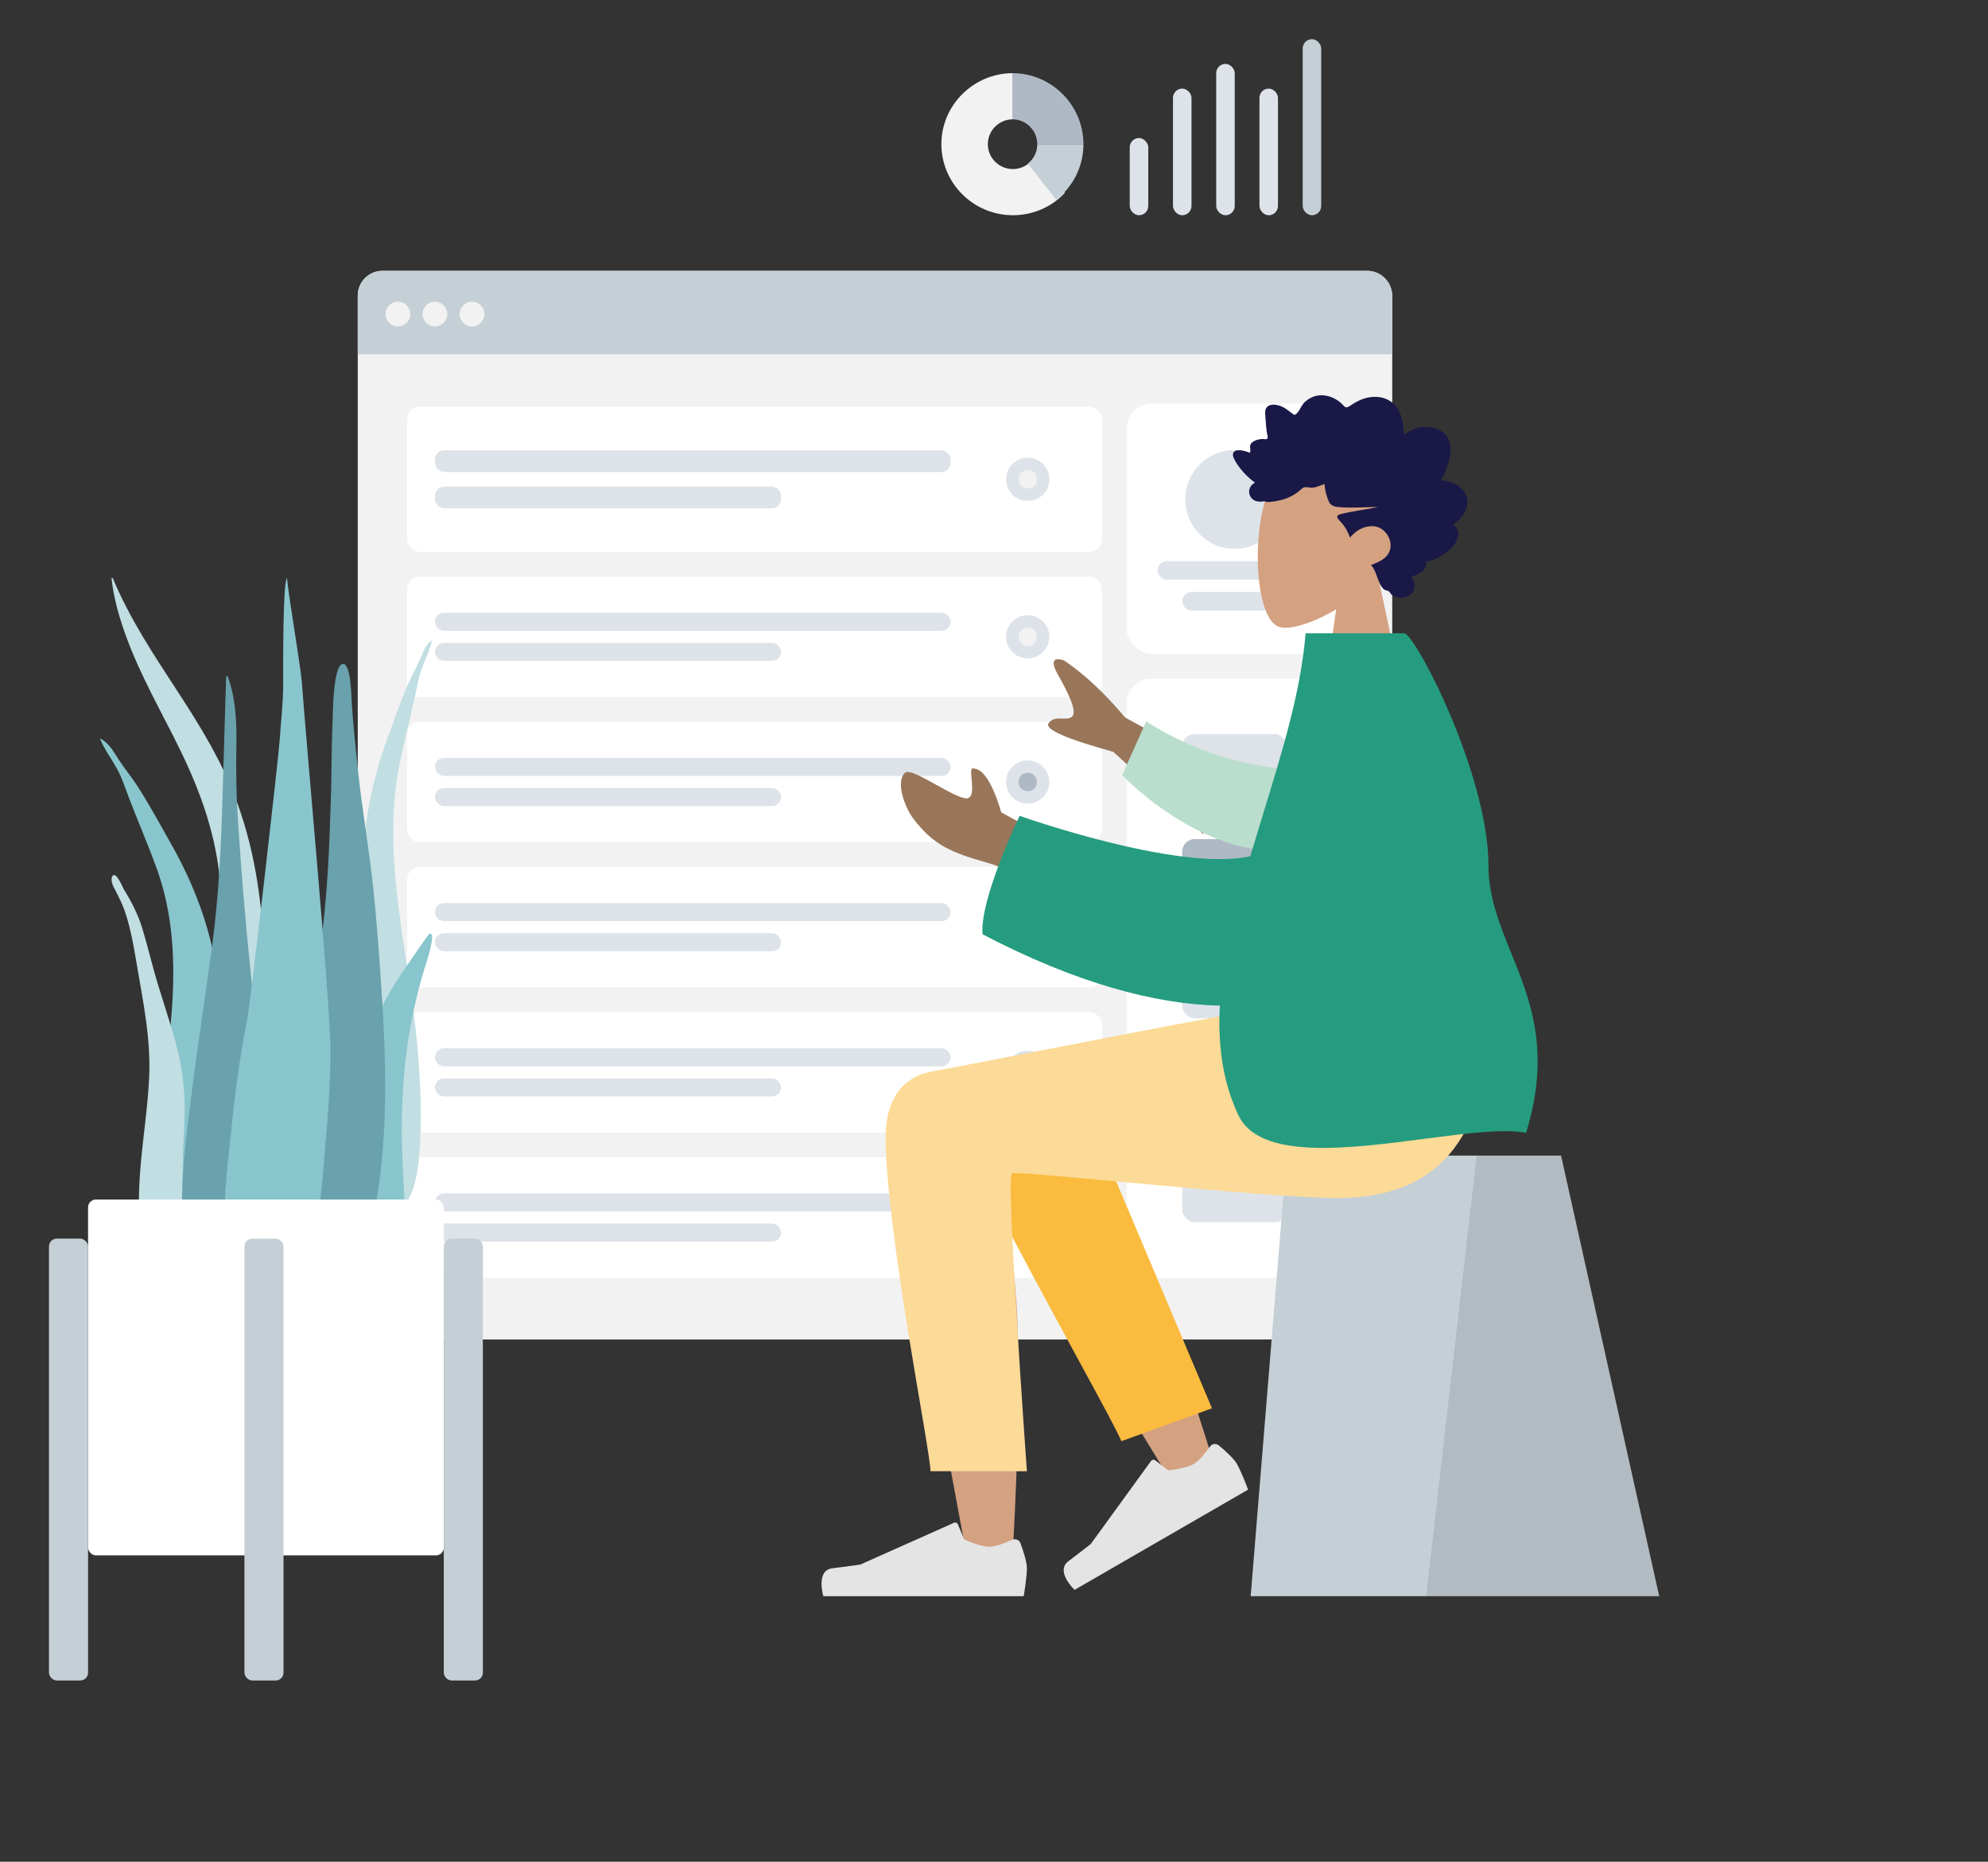 <svg width="204" height="191" viewBox="0 0 204 191" fill="none" xmlns="http://www.w3.org/2000/svg">
<rect x="0" y="0" width="204" height="191" fill="#333333" stroke="none"/>
<g clip-path="url(#clip0_129_631)">
<rect x="36.712" y="27.785" width="106.152" height="109.637" rx="2.535" fill="#F2F2F2"/>
<rect x="115.613" y="41.41" width="22.181" height="25.667" rx="2.535" fill="white"/>
<path fill-rule="evenodd" clip-rule="evenodd" d="M126.703 56.303C129.503 56.303 131.773 54.033 131.773 51.233C131.773 48.433 129.503 46.163 126.703 46.163C123.903 46.163 121.633 48.433 121.633 51.233C121.633 54.033 123.903 56.303 126.703 56.303Z" fill="#DDE3E9"/>
<rect x="118.781" y="57.571" width="15.844" height="1.901" rx="0.951" fill="#DDE3E9"/>
<rect x="121.316" y="60.739" width="10.774" height="1.901" rx="0.951" fill="#DDE3E9"/>
<path d="M36.712 30.32C36.712 28.92 37.847 27.785 39.247 27.785H140.329C141.729 27.785 142.864 28.92 142.864 30.32V36.341H36.712V30.32Z" fill="#C5CFD6"/>
<path fill-rule="evenodd" clip-rule="evenodd" d="M40.831 33.489C41.531 33.489 42.099 32.922 42.099 32.221C42.099 31.521 41.531 30.954 40.831 30.954C40.131 30.954 39.564 31.521 39.564 32.221C39.564 32.922 40.131 33.489 40.831 33.489Z" fill="#F2F2F2"/>
<path fill-rule="evenodd" clip-rule="evenodd" d="M44.634 33.489C45.334 33.489 45.901 32.921 45.901 32.221C45.901 31.521 45.334 30.954 44.634 30.954C43.934 30.954 43.366 31.521 43.366 32.221C43.366 32.921 43.934 33.489 44.634 33.489Z" fill="#F2F2F2"/>
<path fill-rule="evenodd" clip-rule="evenodd" d="M48.436 33.489C49.136 33.489 49.704 32.921 49.704 32.221C49.704 31.521 49.136 30.954 48.436 30.954C47.736 30.954 47.169 31.521 47.169 32.221C47.169 32.921 47.736 33.489 48.436 33.489Z" fill="#F2F2F2"/>
<g clip-path="url(#clip1_129_631)">
<rect x="115.613" y="69.612" width="22.181" height="61.473" rx="2.535" fill="white"/>
<g clip-path="url(#clip2_129_631)">
<rect x="121.316" y="75.316" width="10.774" height="8.239" rx="1.267" fill="#DDE3E9"/>
<rect x="121.316" y="86.09" width="10.774" height="7.922" rx="1.267" fill="#AFB9C5"/>
<rect x="121.316" y="96.546" width="10.774" height="7.922" rx="1.267" fill="#DDE3E9"/>
<rect x="121.316" y="117.46" width="10.774" height="7.922" rx="1.267" fill="#DDE3E9"/>
<rect x="121.316" y="107.003" width="10.774" height="7.922" rx="1.267" fill="#C5CFD6"/>
</g>
</g>
<g clip-path="url(#clip3_129_631)">
<g clip-path="url(#clip4_129_631)">
<rect x="41.782" y="41.727" width="71.296" height="14.893" rx="1.267" fill="white"/>
<g clip-path="url(#clip5_129_631)">
<rect x="44.633" y="46.195" width="52.917" height="2.234" rx="0.951" fill="#DDE3E9"/>
<rect x="44.633" y="49.919" width="35.52" height="2.234" rx="0.951" fill="#DDE3E9"/>
</g>
<path fill-rule="evenodd" clip-rule="evenodd" d="M105.459 51.392C106.684 51.392 107.677 50.399 107.677 49.174C107.677 47.949 106.684 46.956 105.459 46.956C104.234 46.956 103.24 47.949 103.24 49.174C103.24 50.399 104.234 51.392 105.459 51.392Z" fill="#DDE3E9"/>
<path fill-rule="evenodd" clip-rule="evenodd" d="M105.458 50.124C105.983 50.124 106.409 49.699 106.409 49.174C106.409 48.649 105.983 48.223 105.458 48.223C104.933 48.223 104.508 48.649 104.508 49.174C104.508 49.699 104.933 50.124 105.458 50.124Z" fill="#F2F2F2"/>
</g>
<g clip-path="url(#clip6_129_631)">
<rect x="41.782" y="59.155" width="71.296" height="12.358" rx="1.267" fill="white"/>
<g clip-path="url(#clip7_129_631)">
<rect x="44.633" y="62.862" width="52.917" height="1.854" rx="0.927" fill="#DDE3E9"/>
<rect x="44.633" y="65.952" width="35.52" height="1.854" rx="0.927" fill="#DDE3E9"/>
</g>
<path fill-rule="evenodd" clip-rule="evenodd" d="M105.459 67.552C106.684 67.552 107.677 66.559 107.677 65.334C107.677 64.109 106.684 63.116 105.459 63.116C104.234 63.116 103.24 64.109 103.24 65.334C103.24 66.559 104.234 67.552 105.459 67.552Z" fill="#DDE3E9"/>
<path fill-rule="evenodd" clip-rule="evenodd" d="M105.458 66.285C105.983 66.285 106.409 65.859 106.409 65.334C106.409 64.809 105.983 64.384 105.458 64.384C104.933 64.384 104.508 64.809 104.508 65.334C104.508 65.859 104.933 66.285 105.458 66.285Z" fill="#F2F2F2"/>
</g>
<g clip-path="url(#clip8_129_631)">
<rect x="41.782" y="74.048" width="71.296" height="12.358" rx="1.267" fill="white"/>
<g clip-path="url(#clip9_129_631)">
<rect x="44.633" y="77.755" width="52.917" height="1.854" rx="0.927" fill="#DDE3E9"/>
<rect x="44.633" y="80.845" width="35.52" height="1.854" rx="0.927" fill="#DDE3E9"/>
</g>
<path fill-rule="evenodd" clip-rule="evenodd" d="M105.459 82.445C106.684 82.445 107.677 81.452 107.677 80.227C107.677 79.002 106.684 78.009 105.459 78.009C104.234 78.009 103.24 79.002 103.24 80.227C103.24 81.452 104.234 82.445 105.459 82.445Z" fill="#DDE3E9"/>
<path fill-rule="evenodd" clip-rule="evenodd" d="M105.458 81.178C105.983 81.178 106.409 80.752 106.409 80.227C106.409 79.702 105.983 79.276 105.458 79.276C104.933 79.276 104.508 79.702 104.508 80.227C104.508 80.752 104.933 81.178 105.458 81.178Z" fill="#AFB9C5"/>
</g>
<g clip-path="url(#clip10_129_631)">
<rect x="41.782" y="118.727" width="71.296" height="12.358" rx="1.267" fill="white"/>
<g clip-path="url(#clip11_129_631)">
<rect x="44.633" y="122.434" width="52.917" height="1.854" rx="0.927" fill="#DDE3E9"/>
<rect x="44.633" y="125.524" width="35.52" height="1.854" rx="0.927" fill="#DDE3E9"/>
</g>
<path fill-rule="evenodd" clip-rule="evenodd" d="M105.459 127.124C106.684 127.124 107.677 126.131 107.677 124.906C107.677 123.681 106.684 122.688 105.459 122.688C104.234 122.688 103.24 123.681 103.24 124.906C103.24 126.131 104.234 127.124 105.459 127.124Z" fill="#DDE3E9"/>
<path fill-rule="evenodd" clip-rule="evenodd" d="M105.458 125.857C105.983 125.857 106.409 125.431 106.409 124.906C106.409 124.381 105.983 123.955 105.458 123.955C104.933 123.955 104.508 124.381 104.508 124.906C104.508 125.431 104.933 125.857 105.458 125.857Z" fill="#F2F2F2"/>
</g>
<g clip-path="url(#clip12_129_631)">
<rect x="41.782" y="103.834" width="71.296" height="12.358" rx="1.267" fill="white"/>
<g clip-path="url(#clip13_129_631)">
<rect x="44.633" y="107.542" width="52.917" height="1.854" rx="0.927" fill="#DDE3E9"/>
<rect x="44.633" y="110.631" width="35.52" height="1.854" rx="0.927" fill="#DDE3E9"/>
</g>
<path fill-rule="evenodd" clip-rule="evenodd" d="M105.459 112.231C106.684 112.231 107.677 111.238 107.677 110.013C107.677 108.788 106.684 107.795 105.459 107.795C104.234 107.795 103.24 108.788 103.24 110.013C103.24 111.238 104.234 112.231 105.459 112.231Z" fill="#DDE3E9"/>
<path fill-rule="evenodd" clip-rule="evenodd" d="M105.458 110.964C105.983 110.964 106.409 110.538 106.409 110.013C106.409 109.488 105.983 109.062 105.458 109.062C104.933 109.062 104.508 109.488 104.508 110.013C104.508 110.538 104.933 110.964 105.458 110.964Z" fill="#F2F2F2"/>
</g>
<g clip-path="url(#clip14_129_631)">
<rect x="41.782" y="88.941" width="71.296" height="12.358" rx="1.267" fill="white"/>
<g clip-path="url(#clip15_129_631)">
<rect x="44.633" y="92.648" width="52.917" height="1.854" rx="0.927" fill="#DDE3E9"/>
<rect x="44.633" y="95.738" width="35.52" height="1.854" rx="0.927" fill="#DDE3E9"/>
</g>
<path fill-rule="evenodd" clip-rule="evenodd" d="M105.459 97.338C106.684 97.338 107.677 96.345 107.677 95.12C107.677 93.895 106.684 92.902 105.459 92.902C104.234 92.902 103.24 93.895 103.24 95.12C103.24 96.345 104.234 97.338 105.459 97.338Z" fill="#DDE3E9"/>
<path fill-rule="evenodd" clip-rule="evenodd" d="M105.458 96.071C105.983 96.071 106.409 95.645 106.409 95.12C106.409 94.595 105.983 94.169 105.458 94.169C104.933 94.169 104.508 94.595 104.508 95.12C104.508 95.645 104.933 96.071 105.458 96.071Z" fill="#F2F2F2"/>
</g>
</g>
</g>
<rect x="115.929" y="14.159" width="1.901" height="7.922" rx="0.951" fill="#DDE3E9"/>
<rect x="120.366" y="9.09" width="1.901" height="12.992" rx="0.951" fill="#DDE3E9"/>
<rect x="124.802" y="6.555" width="1.901" height="15.527" rx="0.951" fill="#DDE3E9"/>
<rect x="129.239" y="9.09" width="1.901" height="12.992" rx="0.951" fill="#DDE3E9"/>
<rect x="133.675" y="4.02" width="1.901" height="18.062" rx="0.951" fill="#C5CFD6"/>
<path fill-rule="evenodd" clip-rule="evenodd" d="M105.806 16.537C105.337 17.033 104.674 17.344 103.936 17.344C102.518 17.344 101.368 16.202 101.368 14.793C101.368 13.384 102.518 12.242 103.936 12.242V7.505C99.902 7.505 96.6 10.786 96.6 14.793C96.6 18.801 99.902 22.081 103.936 22.081C106.055 22.081 107.97 21.191 109.275 19.774L105.806 16.537Z" fill="#F2F2F2"/>
<path fill-rule="evenodd" clip-rule="evenodd" d="M103.889 7.505V12.242C105.297 12.242 106.439 13.384 106.439 14.793H111.177C111.177 10.786 107.896 7.505 103.889 7.505Z" fill="#AFB9C5"/>
<path fill-rule="evenodd" clip-rule="evenodd" d="M106.447 14.793C106.447 15.603 106.065 16.323 105.473 16.787L108.387 20.497C110.083 19.169 111.177 17.11 111.177 14.793H106.447Z" fill="#C5CFD6"/>
<path fill-rule="evenodd" clip-rule="evenodd" d="M137.111 62.509C134.751 63.932 132.432 64.619 131.343 64.339C128.613 63.635 128.362 53.648 130.474 49.711C132.587 45.774 143.445 44.058 143.993 51.859C144.183 54.566 143.046 56.982 141.366 58.954L144.378 72.991H135.63L137.111 62.509Z" fill="#D4A181"/>
<path fill-rule="evenodd" clip-rule="evenodd" d="M147.807 49.262C148.089 48.982 148.243 48.583 148.377 48.203C148.515 47.809 148.65 47.411 148.742 47C148.925 46.18 148.927 45.237 148.342 44.601C147.873 44.09 147.169 43.861 146.52 43.812C146.087 43.779 145.642 43.839 145.228 43.975C144.816 44.111 144.461 44.38 144.062 44.548C144.047 43.664 143.896 42.74 143.447 41.985C143.016 41.26 142.328 40.852 141.545 40.745C140.741 40.634 139.948 40.822 139.228 41.211C139.048 41.309 138.869 41.411 138.699 41.526C138.556 41.623 138.407 41.739 138.239 41.779C138.052 41.823 137.959 41.715 137.838 41.578C137.695 41.418 137.535 41.277 137.365 41.152C136.613 40.6 135.627 40.373 134.756 40.704C134.355 40.856 133.965 41.116 133.693 41.473C133.45 41.791 133.277 42.296 132.943 42.517C132.8 42.611 132.7 42.487 132.571 42.395C132.376 42.256 132.191 42.103 131.994 41.969C131.718 41.779 131.419 41.638 131.099 41.564C130.63 41.455 129.982 41.481 129.848 42.095C129.798 42.325 129.836 42.572 129.852 42.805C129.875 43.124 129.898 43.443 129.926 43.761C129.947 44.003 129.973 44.237 130.019 44.475C130.043 44.601 130.12 44.837 130.065 44.964C129.997 45.123 129.684 45.033 129.55 45.038C129.286 45.049 129.021 45.096 128.776 45.208C128.587 45.296 128.388 45.425 128.308 45.642C128.258 45.775 128.271 45.912 128.295 46.049C128.322 46.214 128.291 46.301 128.27 46.468C127.915 46.293 126.684 45.904 126.53 46.541C126.478 46.752 126.596 46.992 126.685 47.17C126.842 47.484 127.048 47.77 127.258 48.044C127.698 48.613 128.222 49.105 128.786 49.525C128.125 49.819 127.952 50.685 128.525 51.202C128.777 51.429 129.117 51.48 129.435 51.466C129.552 51.46 129.72 51.416 129.812 51.436C129.861 51.447 129.914 51.489 129.983 51.493C130.432 51.524 130.94 51.416 131.379 51.316C132.163 51.138 132.904 50.767 133.51 50.202C133.665 50.057 133.793 49.974 134.002 49.976C134.186 49.977 134.365 50.028 134.549 50.032C135.033 50.045 135.47 49.808 135.919 49.65C135.947 50.258 136.12 50.927 136.368 51.474C136.571 51.919 136.994 51.984 137.41 52.023C138.74 52.148 140.075 52.009 141.406 52.011C140.117 52.302 138.785 52.422 137.508 52.765C136.93 52.92 137.371 53.309 137.618 53.579C138.025 54.023 138.327 54.574 138.537 55.154C139.167 54.332 140.282 53.79 141.269 54.043C142.36 54.322 143.129 55.797 142.431 56.858C142.026 57.474 141.294 57.711 140.686 57.976C141.161 58.469 141.275 59.199 141.561 59.813C141.702 60.115 141.9 60.458 142.215 60.563C142.332 60.603 142.469 60.606 142.561 60.701C142.674 60.819 142.702 60.95 142.847 61.051C143.428 61.455 144.335 61.424 144.85 60.897C145.315 60.421 145.194 59.667 144.805 59.184C145.424 58.925 146.552 58.594 146.306 57.63C147.647 57.541 150.903 55.366 149.103 53.776C150.091 53.218 150.998 51.854 150.364 50.651C149.875 49.725 148.739 49.311 147.807 49.262" fill="#191847"/>
<path fill-rule="evenodd" clip-rule="evenodd" d="M160.189 118.554H132.029L128.34 163.753H170.258L160.189 118.554Z" fill="#C5CFD6"/>
<path fill-rule="evenodd" clip-rule="evenodd" d="M160.189 118.554H151.528L146.345 163.753H170.258L160.189 118.554Z" fill="black" fill-opacity="0.1"/>
<path fill-rule="evenodd" clip-rule="evenodd" d="M116.558 127.509C119.722 134.22 124.667 150.511 124.667 150.511L120.469 152.429C120.469 152.429 109.818 135.304 103.308 123.598C103.612 126.233 103.92 129.2 104.207 132.319C104.885 139.708 104.207 155.671 103.842 160.282C103.613 163.18 99.675 162.573 99.308 160.274C99.245 159.885 98.992 158.518 98.613 156.479C96.756 146.48 91.898 120.31 91.889 113.902C91.886 111.324 96.923 109.008 99.925 110.811C101.988 108.61 105.891 107.342 108.133 110.977C109.558 113.288 112.945 119.848 116.558 127.509Z" fill="#D4A181"/>
<path fill-rule="evenodd" clip-rule="evenodd" d="M124.367 144.48L109.959 110.348C106.507 104.796 96.829 111.478 98.007 114.698C100.679 122.009 114.27 145.678 115.066 147.857L124.367 144.48Z" fill="#FABB3E"/>
<path fill-rule="evenodd" clip-rule="evenodd" d="M124.161 148.411C124.372 148.119 124.784 148.05 125.061 148.281C125.657 148.776 126.592 149.604 126.918 150.169C127.411 151.023 128.073 152.825 128.073 152.825C127.082 153.397 110.268 163.105 110.268 163.105C110.268 163.105 108.249 161.211 109.639 160.165C111.029 159.119 111.933 158.4 111.933 158.4L118.112 149.886C118.214 149.746 118.412 149.717 118.549 149.823L119.872 150.842C119.872 150.842 121.629 150.688 122.495 150.189C123.053 149.867 123.742 148.992 124.161 148.411Z" fill="#E4E4E4"/>
<path fill-rule="evenodd" clip-rule="evenodd" d="M103.867 157.974C104.195 157.826 104.587 157.973 104.712 158.311C104.98 159.038 105.376 160.223 105.376 160.875C105.376 161.861 105.047 163.753 105.047 163.753C103.903 163.753 84.488 163.753 84.488 163.753C84.488 163.753 83.687 161.103 85.414 160.892C87.14 160.681 88.282 160.511 88.282 160.511L97.891 156.227C98.049 156.156 98.235 156.231 98.301 156.391L98.937 157.935C98.937 157.935 100.536 158.681 101.535 158.681C102.179 158.681 103.214 158.267 103.867 157.974Z" fill="#E4E4E4"/>
<path fill-rule="evenodd" clip-rule="evenodd" d="M90.879 116.525C90.879 126.209 95.478 148.797 95.481 150.93L105.376 150.937C105.376 150.937 103.203 120.704 103.835 120.378C104.467 120.052 129.734 122.901 137.311 122.901C148.239 122.901 152.759 116.01 153.126 103.245H131.479C127.072 103.716 104.082 108.354 95.544 109.948C91.889 110.63 90.879 113.857 90.879 116.525Z" fill="#FCDA97"/>
<path fill-rule="evenodd" clip-rule="evenodd" d="M115.455 73.607L128.107 80.536L123.435 85.551L114.242 77.133C109.399 75.799 107.184 74.823 107.597 74.204C107.946 73.683 108.508 73.701 109.026 73.718C109.43 73.731 109.806 73.743 110.034 73.499C110.554 72.941 109.562 70.99 108.541 69.179C107.521 67.368 108.612 67.525 109.236 67.786C111.278 69.168 113.351 71.108 115.455 73.607ZM102.734 83.33L108.292 86.383L107.975 91.96C107.975 91.96 104.376 89.362 101.279 88.499C97.331 87.398 95.733 86.557 93.804 84.099C92.772 82.783 91.895 80.139 92.878 79.278C93.255 78.947 94.659 79.728 96.092 80.524C97.184 81.131 98.293 81.747 98.976 81.888C99.896 82.077 99.788 80.885 99.702 79.933C99.64 79.249 99.59 78.689 99.938 78.851C101.565 78.879 102.734 83.33 102.734 83.33Z" fill="#997659"/>
<path fill-rule="evenodd" clip-rule="evenodd" d="M134.269 78.993C129.837 78.946 123.928 78.01 117.622 74.007L115.146 79.53C119.495 83.846 125.611 87.392 130.958 87.242C135.172 87.124 137.326 82.027 134.269 78.993Z" fill="#BADECD"/>
<path fill-rule="evenodd" clip-rule="evenodd" d="M134.98 64.972C134.98 64.972 134.98 64.972 134.98 64.972H143.769C143.769 64.972 143.769 64.972 143.769 64.972H144.087C145.196 64.972 152.734 79.422 152.741 88.809C152.744 92.033 153.873 94.814 155.062 97.743C157.035 102.601 159.173 107.864 156.599 116.224C154.305 115.772 150.434 116.277 146.221 116.826C138.336 117.854 129.254 119.038 127.073 114.401C125.446 110.94 124.961 107.153 125.174 103.173C118.466 103.027 110.324 100.814 100.824 95.852C100.513 92.222 104.634 83.698 104.634 83.698C104.634 83.698 120.955 89.505 128.305 87.837C128.741 86.36 129.196 84.879 129.649 83.401C131.591 77.071 133.521 70.781 133.973 64.972H134.98Z" fill="#259C7F"/>
<path fill-rule="evenodd" clip-rule="evenodd" d="M11.596 59.366C15.139 67.785 21.163 73.635 24.353 82.39C26.245 87.582 27.033 93.227 27.081 99.008C27.107 102.149 27.052 105.291 27.038 108.431C27.023 111.494 26.94 114.536 26.68 117.579C26.419 120.638 26.127 123.661 25.998 126.738C25.897 129.137 25.851 131.926 25.038 134.113C24.392 135.853 22.749 136.108 22.313 133.998C22.071 132.825 22.101 131.516 22.128 130.31C22.162 128.764 22.252 127.22 22.298 125.673C22.483 119.468 22.244 113.262 22.369 107.055C22.491 100.99 23.27 94.932 22.407 88.908C21.695 83.933 19.886 79.661 17.806 75.566C15.805 71.626 13.628 67.781 12.276 63.299C11.887 62.012 11.587 60.678 11.443 59.294C11.506 59.265 11.557 59.289 11.596 59.366Z" fill="#C1DEE2"/>
<path fill-rule="evenodd" clip-rule="evenodd" d="M10.631 75.977C11.332 76.483 11.725 77.224 12.199 77.956C12.789 78.865 13.482 79.686 14.071 80.595C15.301 82.492 16.381 84.505 17.502 86.479C19.629 90.225 21.245 94.218 22.045 98.552C22.874 103.044 23.098 107.68 23.446 112.238C23.815 117.07 24.186 121.936 24.235 126.786C24.257 128.959 24.374 131.266 24.113 133.424C23.951 134.767 23.345 135.912 21.978 135.901C19.075 135.878 17.713 132.662 17.143 130.026C16.305 126.143 16.138 122.018 16.27 118.047C16.431 113.259 17.262 108.543 17.622 103.774C18.002 98.725 17.787 93.765 16.051 89.01C15.174 86.608 14.156 84.263 13.242 81.877C12.853 80.861 12.534 79.817 12.009 78.871C11.424 77.818 10.698 76.863 10.24 75.729C10.37 75.812 10.501 75.894 10.631 75.977Z" fill="#89C5CC"/>
<path fill-rule="evenodd" clip-rule="evenodd" d="M44.07 65.908C44.159 65.839 44.248 65.77 44.337 65.7C44.081 66.781 43.618 67.658 43.264 68.645C42.946 69.533 42.784 70.537 42.57 71.508C42.067 73.787 41.485 76.014 41.01 78.312C40.069 82.86 40.247 87.759 40.864 92.805C41.447 97.571 42.369 102.33 42.808 107.095C43.172 111.047 43.328 115.122 42.981 118.893C42.745 121.453 41.972 124.511 39.864 124.252C38.871 124.131 38.354 122.936 38.145 121.588C37.81 119.422 37.74 117.146 37.61 114.992C37.318 110.186 37.26 105.394 37.203 100.637C37.148 96.149 36.998 91.572 37.298 87.197C37.587 82.975 38.492 79.171 39.786 75.661C40.467 73.811 41.116 71.919 41.882 70.156C42.249 69.311 42.697 68.564 43.064 67.719C43.36 67.04 43.594 66.343 44.07 65.908Z" fill="#C1DEE2"/>
<path fill-rule="evenodd" clip-rule="evenodd" d="M11.527 89.89C11.911 89.246 12.756 91.371 12.884 91.638C12.83 91.505 12.775 91.372 12.72 91.24C13.482 92.507 14.179 93.826 14.613 95.278C15.042 96.716 15.41 98.184 15.812 99.632C16.567 102.349 17.541 104.989 18.226 107.731C18.892 110.403 19.06 113.03 18.899 115.793C18.731 118.666 18.628 121.582 18.824 124.453C18.918 125.824 19.363 127.101 19.668 128.421C19.974 129.742 20.215 131.081 20.576 132.386C20.659 132.216 20.67 132.784 20.67 132.828C20.667 133.154 20.622 133.427 20.517 133.736C20.247 134.531 19.743 135.206 18.976 135.426C17.59 135.822 16.302 134.56 15.855 133.229C15.214 131.318 14.86 129.206 14.554 127.197C14.274 125.356 14.208 123.503 14.291 121.636C14.455 117.954 15.121 114.32 15.302 110.639C15.498 106.631 14.704 102.866 14.039 98.965C13.719 97.085 13.413 95.224 12.79 93.433C12.537 92.708 12.209 92.068 11.864 91.398C11.667 91.017 11.271 90.338 11.527 89.89Z" fill="#C1DEE2"/>
<path fill-rule="evenodd" clip-rule="evenodd" d="M22.777 83.63C22.618 88.221 22.343 92.778 21.731 97.32C21.107 101.956 20.389 106.576 19.788 111.216C19.203 115.732 18.59 120.324 18.671 124.903C18.732 128.276 18.172 133.983 21.919 135.648C25.713 137.334 26.527 130.134 26.776 127.757C27.253 123.198 27.099 118.59 26.867 114.006C26.629 109.301 26.232 104.619 25.74 99.931C25.193 94.724 24.765 89.494 24.42 84.272C24.25 81.689 24.208 79.11 24.255 76.526C24.299 74.089 24.207 71.625 23.34 69.311C23.295 69.344 23.25 69.376 23.204 69.409" fill="#69A1AC"/>
<path fill-rule="evenodd" clip-rule="evenodd" d="M42.365 98.175C41.682 99.169 40.995 100.154 40.35 101.206C39.197 103.09 38.154 105.186 37.841 107.879C37.184 113.517 37.711 119.606 37.838 125.416C37.864 126.603 37.714 127.755 38.182 128.884C38.606 129.909 39.399 130.69 40.156 130.686C41.774 130.677 41.527 126.713 41.53 124.968C41.535 121.91 41.192 118.821 41.221 115.766C41.251 112.739 41.435 109.704 41.874 106.829C42.318 103.919 42.969 101.125 43.828 98.518C43.947 98.156 44.802 95.36 43.994 95.842" fill="#89C5CC"/>
<path fill-rule="evenodd" clip-rule="evenodd" d="M35.216 68.107C34.152 68.107 34.158 73.413 34.126 74.094C34.011 76.553 34.038 79.013 33.965 81.473C33.805 86.841 33.608 92.256 32.802 97.562C32.368 100.418 31.864 103.262 31.323 106.096C30.78 108.939 30.051 111.779 29.694 114.658C29.351 117.425 29.545 120.247 29.592 123.028C29.639 125.826 29.724 128.63 30.09 131.403C30.18 132.088 30.287 132.77 30.4 133.45C30.495 134.017 30.439 134.72 30.599 135.259C30.856 136.122 31.955 136.405 32.695 136.27C34.698 135.904 35.977 133.39 36.661 131.552C37.535 129.206 37.999 126.661 38.456 124.189C38.974 121.388 39.278 118.544 39.421 115.692C39.71 109.897 39.339 104.095 38.923 98.317C38.692 95.105 38.426 91.906 38.017 88.713C37.611 85.533 37.09 82.368 36.75 79.179C36.503 76.862 36.26 74.542 36.1 72.215C36.062 71.661 36.03 68.107 35.216 68.107Z" fill="#69A1AC"/>
<path fill-rule="evenodd" clip-rule="evenodd" d="M33.884 106.673C33.71 101.103 31.471 76.635 30.962 69.899C30.834 68.213 29.608 61.193 29.449 59.282C29.017 59.822 29.054 68.231 29.059 70.164C29.064 72.075 28.827 73.955 28.705 75.856C28.581 77.795 25.713 102.847 25.341 104.711C24.601 108.419 24.105 112.224 23.723 116.015C23.351 119.71 22.772 123.609 23.27 127.324C23.384 128.179 23.566 129.02 23.861 129.806C24.18 130.655 24.398 131.44 24.654 132.328C25.066 133.759 25.81 135.014 26.955 135.605C29.301 136.816 30.561 134.074 31.2 131.688C32.22 127.876 32.875 124.002 33.182 119.999C33.521 115.57 34.023 111.132 33.884 106.673Z" fill="#89C5CC"/>
<rect x="9.036" y="123.064" width="36.504" height="36.504" rx="0.802" fill="white"/>
<rect x="5.025" y="127.075" width="4.011" height="45.329" rx="0.802" fill="#C5CFD6"/>
<rect x="25.082" y="127.075" width="4.011" height="45.329" rx="0.802" fill="#C5CFD6"/>
<rect x="45.54" y="127.075" width="4.011" height="45.329" rx="0.802" fill="#C5CFD6"/>
<defs>
<clipPath id="clip0_129_631">
<rect width="106.152" height="109.637" fill="white" transform="translate(36.712 27.785)"/>
</clipPath>
<clipPath id="clip1_129_631">
<rect width="22.181" height="61.473" fill="white" transform="translate(115.613 69.612)"/>
</clipPath>
<clipPath id="clip2_129_631">
<rect width="10.774" height="50.066" fill="white" transform="translate(121.316 75.316)"/>
</clipPath>
<clipPath id="clip3_129_631">
<rect width="71.296" height="89.358" fill="white" transform="translate(41.782 41.727)"/>
</clipPath>
<clipPath id="clip4_129_631">
<rect width="71.296" height="14.893" fill="white" transform="translate(41.782 41.727)"/>
</clipPath>
<clipPath id="clip5_129_631">
<rect width="52.917" height="5.957" fill="white" transform="translate(44.633 46.195)"/>
</clipPath>
<clipPath id="clip6_129_631">
<rect width="71.296" height="12.358" fill="white" transform="translate(41.782 59.155)"/>
</clipPath>
<clipPath id="clip7_129_631">
<rect width="52.917" height="4.943" fill="white" transform="translate(44.633 62.862)"/>
</clipPath>
<clipPath id="clip8_129_631">
<rect width="71.296" height="12.358" fill="white" transform="translate(41.782 74.048)"/>
</clipPath>
<clipPath id="clip9_129_631">
<rect width="52.917" height="4.943" fill="white" transform="translate(44.633 77.755)"/>
</clipPath>
<clipPath id="clip10_129_631">
<rect width="71.296" height="12.358" fill="white" transform="translate(41.782 118.727)"/>
</clipPath>
<clipPath id="clip11_129_631">
<rect width="52.917" height="4.943" fill="white" transform="translate(44.633 122.434)"/>
</clipPath>
<clipPath id="clip12_129_631">
<rect width="71.296" height="12.358" fill="white" transform="translate(41.782 103.834)"/>
</clipPath>
<clipPath id="clip13_129_631">
<rect width="52.917" height="4.943" fill="white" transform="translate(44.633 107.542)"/>
</clipPath>
<clipPath id="clip14_129_631">
<rect width="71.296" height="12.358" fill="white" transform="translate(41.782 88.941)"/>
</clipPath>
<clipPath id="clip15_129_631">
<rect width="52.917" height="4.943" fill="white" transform="translate(44.633 92.648)"/>
</clipPath>
</defs>
</svg>
